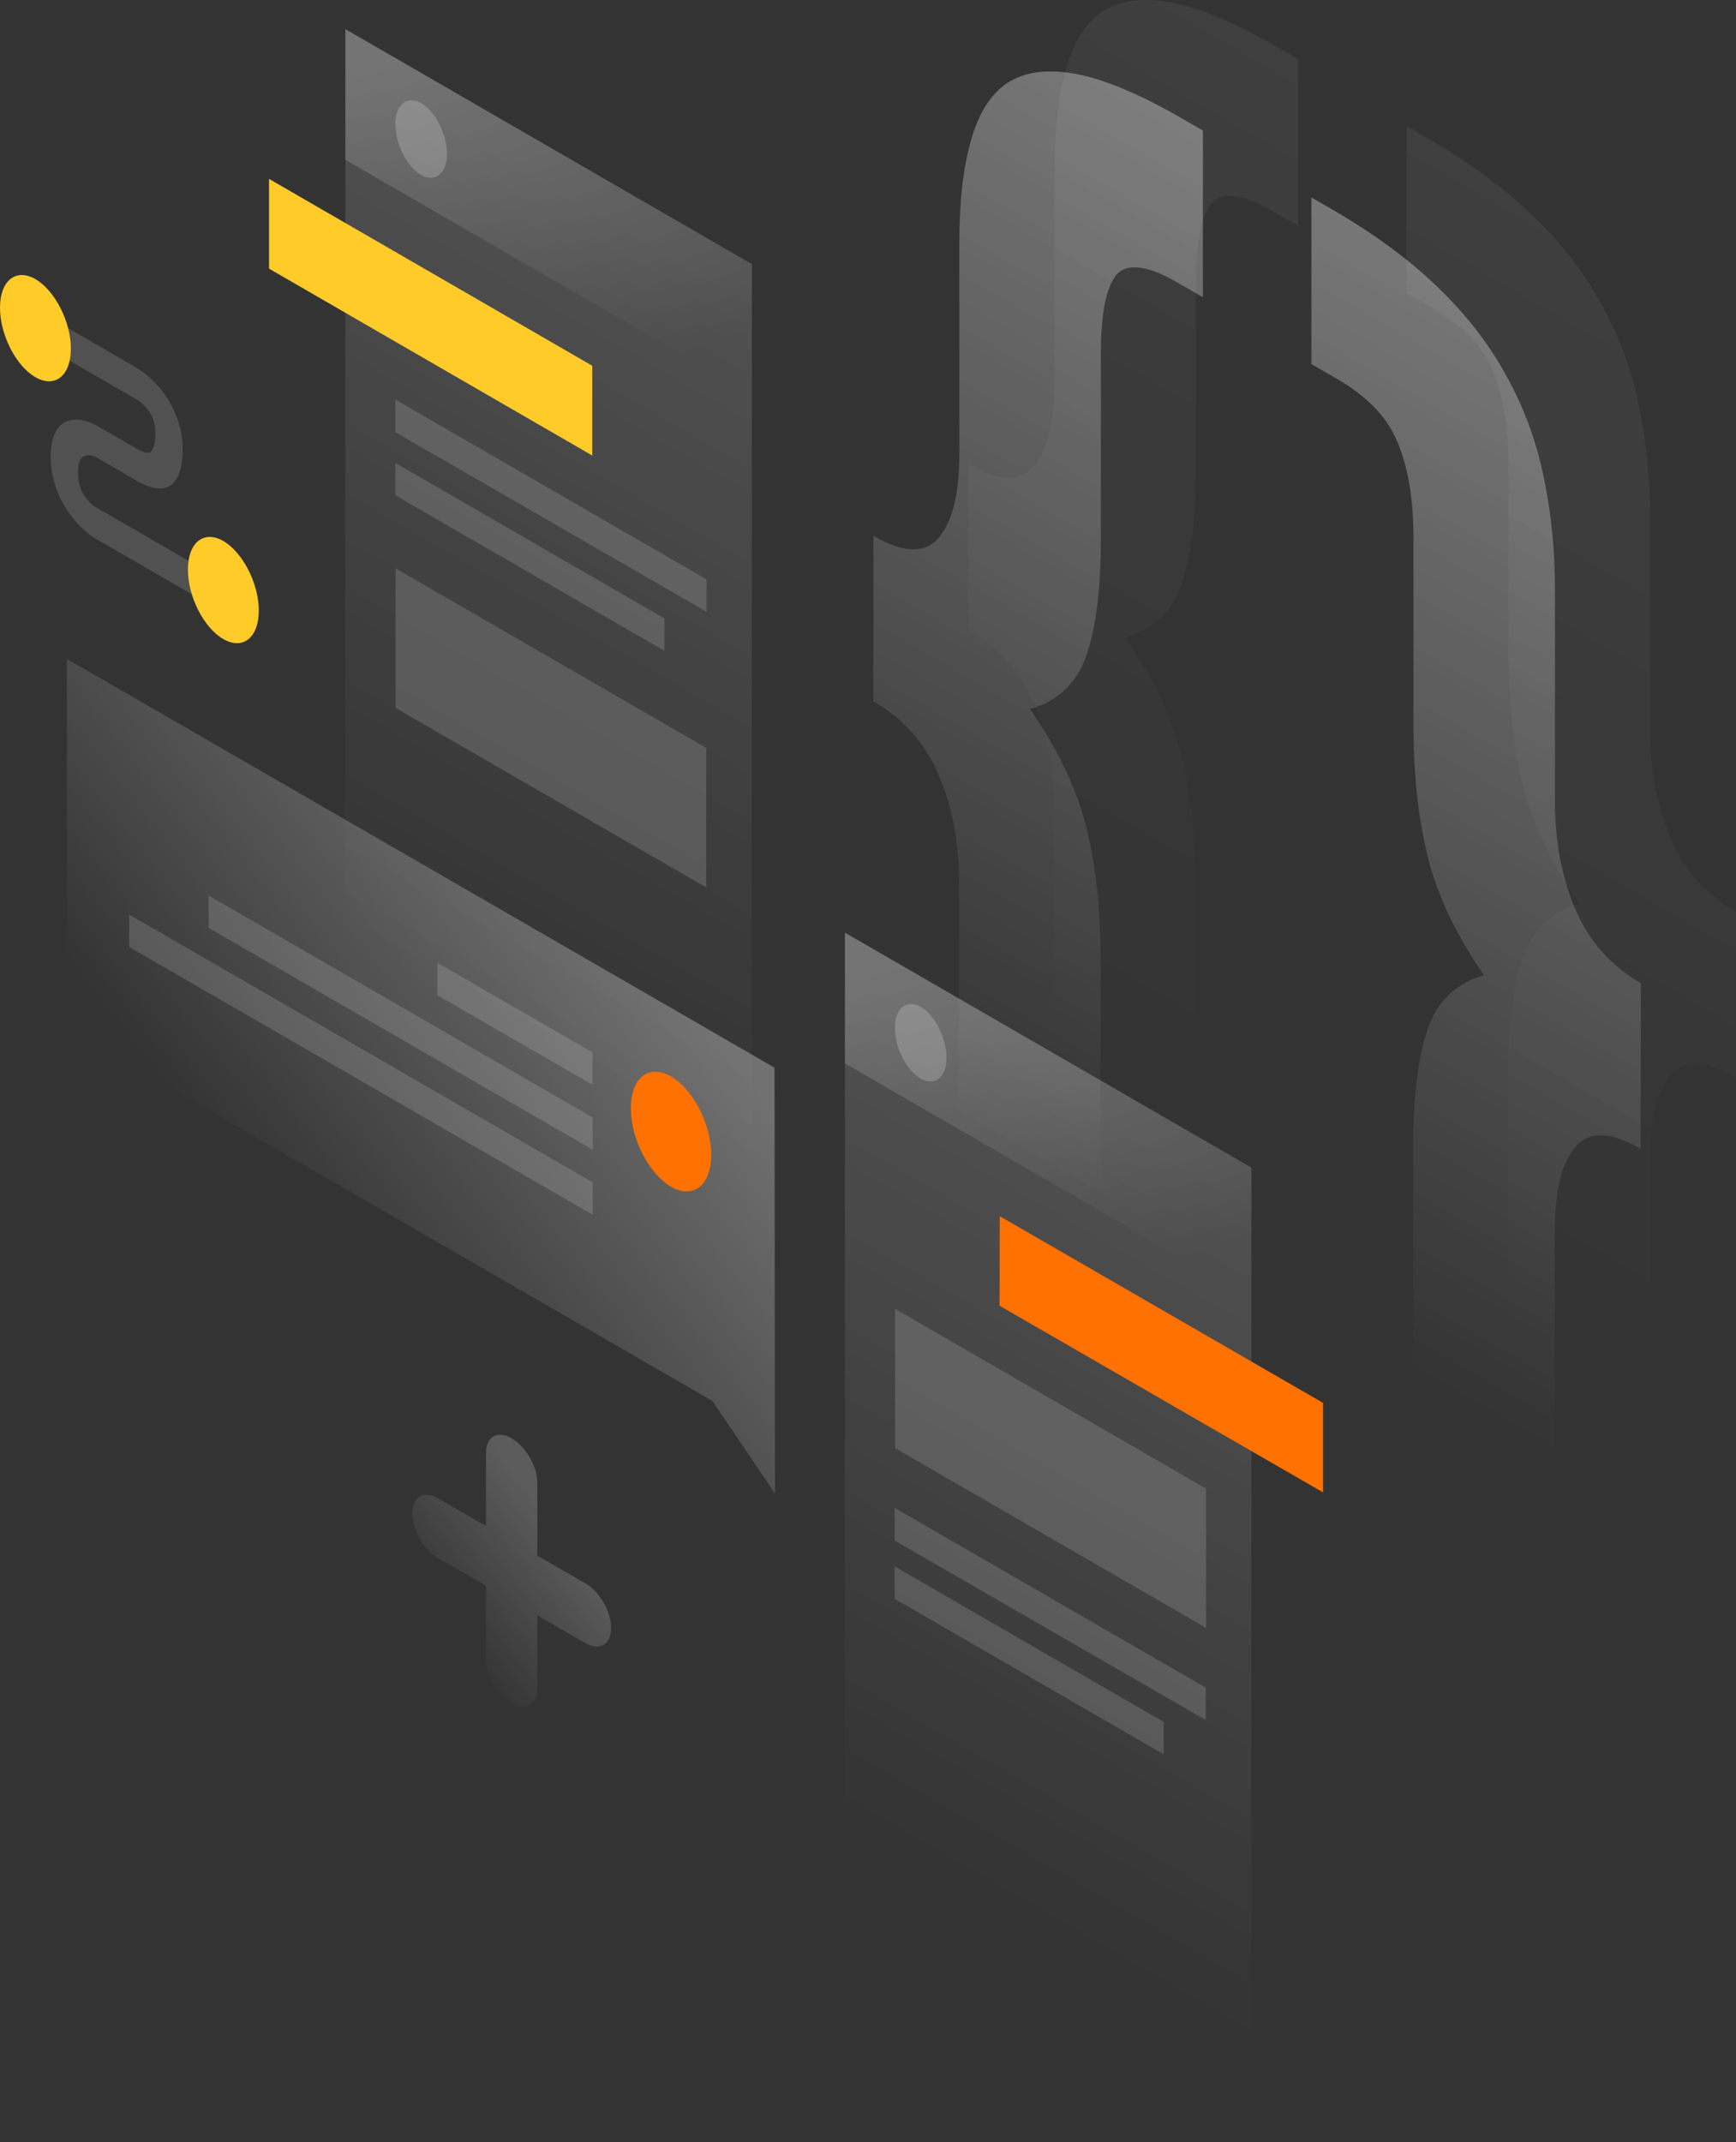 <svg width="291" height="359" viewBox="0 0 291 359" fill="none" xmlns="http://www.w3.org/2000/svg">
<rect x="0" y="0" width="291" height="359" fill="#333333" stroke="none"/>
<path opacity="0.07" d="M290.96 180.565C285.896 177.612 282.227 177.532 279.955 180.325C277.682 183.079 276.565 187.747 276.565 194.331V229.802C276.565 236.545 275.927 242.131 274.691 246.56C273.455 251.149 271.342 254.421 268.431 256.336C265.6 258.291 261.772 258.81 256.907 257.892C252.162 257.014 246.221 254.54 239.124 250.431L235.734 248.476V220.545L239.961 222.979C245.025 225.932 248.414 226.291 250.129 224.136C251.923 222.061 252.84 217.712 252.84 211.129V179.887C252.84 171.747 253.638 165.323 255.233 160.575C256.828 155.827 259.978 152.834 264.723 151.477C259.978 144.654 256.828 137.991 255.233 131.447C253.638 124.904 252.88 117.562 252.88 109.422V78.18C252.88 71.597 251.963 66.25 250.169 62.06C248.494 57.95 245.105 54.439 240.001 51.487L235.774 49.053V21.122L239.164 23.077C246.261 27.187 252.202 31.536 256.947 36.165C261.812 40.833 265.64 45.821 268.471 51.048C271.422 56.355 273.495 62.02 274.731 68.045C275.967 73.911 276.605 80.255 276.605 86.958V122.43C276.605 129.013 277.722 134.998 279.994 140.345C282.267 145.732 285.936 149.881 291 152.794L290.96 180.565Z" fill="url(#paint0_linear_11843_41781)"/>
<path opacity="0.07" d="M162.366 77.821C167.43 80.773 171.098 80.853 173.371 78.06C175.644 75.307 176.761 70.639 176.761 64.055V28.584C176.761 21.84 177.399 16.254 178.635 11.825C179.871 7.237 181.904 3.925 184.735 1.97C187.686 0.055 191.514 -0.464 196.259 0.414C201.123 1.332 207.105 3.845 214.202 7.955L217.591 9.91V37.84L213.365 35.407C208.301 32.454 204.832 32.055 203.037 34.13C201.363 36.284 200.485 40.634 200.485 47.217V78.459C200.485 86.599 199.688 93.023 198.093 97.771C196.498 102.479 193.348 105.512 188.603 106.868C193.348 113.691 196.498 120.355 198.093 126.899C199.688 133.442 200.446 140.784 200.446 148.924V180.166C200.446 186.749 201.283 192.096 202.998 196.206C204.792 200.395 208.261 203.947 213.325 206.859L217.552 209.293V237.224L214.162 235.268C207.065 231.159 201.084 226.77 196.219 222.101C191.474 217.473 187.646 212.525 184.695 207.218C181.864 201.991 179.831 196.365 178.595 190.3C177.359 184.435 176.721 178.091 176.721 171.388V135.916C176.721 129.332 175.604 123.347 173.331 118.001C171.059 112.614 167.39 108.464 162.326 105.552L162.366 77.821Z" fill="url(#paint1_linear_11843_41781)"/>
<path opacity="0.4" d="M275.011 192.535C269.947 189.582 266.278 189.502 264.005 192.295C261.733 195.049 260.616 199.717 260.616 206.301V241.772C260.616 248.515 259.978 254.101 258.742 258.53C257.506 263.119 255.393 266.391 252.482 268.306C249.651 270.261 245.823 270.78 240.958 269.862C236.213 268.984 230.272 266.51 223.174 262.401L219.785 260.446V232.515L224.012 234.949C229.076 237.902 232.465 238.261 234.18 236.106C235.974 234.031 236.891 229.682 236.891 223.099V191.857C236.891 183.717 237.689 177.293 239.284 172.545C240.878 167.797 244.029 164.804 248.774 163.447C244.029 156.624 240.878 149.961 239.284 143.417C237.689 136.874 236.931 129.532 236.931 121.392V90.15C236.931 83.567 236.014 78.22 234.22 74.03C232.545 69.921 229.156 66.409 224.052 63.457L219.825 61.023V33.092L223.214 35.047C230.312 39.157 236.253 43.506 240.998 48.135C245.863 52.803 249.691 57.791 252.522 63.018C255.472 68.325 257.546 73.99 258.782 80.015C260.018 85.881 260.656 92.225 260.656 98.928V134.4C260.656 140.983 261.772 146.968 264.045 152.315C266.318 157.702 269.986 161.851 275.05 164.764L275.011 192.535Z" fill="url(#paint2_linear_11843_41781)"/>
<path opacity="0.4" d="M146.417 89.791C151.481 92.744 155.149 92.823 157.422 90.031C159.695 87.277 160.811 82.609 160.811 76.025V40.554C160.811 33.811 161.449 28.225 162.685 23.796C163.921 19.207 165.955 15.895 168.786 13.94C171.737 12.025 175.565 11.506 180.31 12.384C185.174 13.302 191.155 15.816 198.253 19.925L201.642 21.88V49.811L197.416 47.377C192.352 44.424 188.883 44.025 187.088 46.1C185.414 48.255 184.536 52.604 184.536 59.187V90.43C184.536 98.569 183.739 104.993 182.144 109.741C180.549 114.45 177.399 117.482 172.654 118.839C177.399 125.662 180.549 132.325 182.144 138.869C183.739 145.412 184.496 152.754 184.496 160.894V192.136C184.496 198.72 185.334 204.066 187.048 208.176C188.843 212.366 192.312 215.917 197.376 218.83L201.602 221.263V249.194L198.213 247.239C191.115 243.129 185.134 238.74 180.27 234.072C175.525 229.443 171.697 224.495 168.746 219.189C165.915 213.962 163.882 208.336 162.646 202.271C161.409 196.405 160.771 190.061 160.771 183.358V147.886C160.771 141.303 159.655 135.318 157.382 129.971C155.109 124.584 151.441 120.435 146.377 117.522L146.417 89.791Z" fill="url(#paint3_linear_11843_41781)"/>
<path opacity="0.15" d="M57.895 4.883L126.04 44.265L126 207.578L57.855 168.196L57.895 4.883Z" fill="url(#paint4_linear_11843_41781)"/>
<path d="M45.098 29.98L99.286 61.302V76.345L45.098 45.023V29.98Z" fill="#FFCB29"/>
<path opacity="0.15" d="M66.311 95.257L118.386 125.342V148.724L66.311 118.639V95.257Z" fill="white"/>
<path opacity="0.15" d="M66.272 66.968L118.427 97.093V102.519L66.272 72.434V66.968Z" fill="white"/>
<path opacity="0.15" d="M66.272 77.582L111.369 103.637V109.063L66.272 83.008V77.582Z" fill="white"/>
<path opacity="0.2" d="M57.897 4.883L126.041 44.265V66.17L57.897 26.788V4.883Z" fill="url(#paint5_linear_11843_41781)"/>
<path opacity="0.2" d="M74.924 25.791C74.924 29.102 72.97 30.659 70.578 29.302C68.185 27.905 66.272 24.115 66.272 20.803C66.272 17.491 68.225 15.935 70.618 17.292C72.97 18.688 74.924 22.479 74.924 25.791Z" fill="white"/>
<path opacity="0.15" d="M141.632 156.305L209.776 195.687L209.736 359L141.592 319.618L141.632 156.305Z" fill="url(#paint6_linear_11843_41781)"/>
<path d="M167.591 203.827L221.779 235.109V250.111L167.551 218.829L167.591 203.827Z" fill="#FF7100"/>
<path opacity="0.15" d="M150.047 219.348L202.162 249.473V272.815L150.047 242.69V219.348Z" fill="white"/>
<path opacity="0.15" d="M149.967 252.705L202.122 282.83V288.256L149.967 258.171V252.705Z" fill="white"/>
<path opacity="0.15" d="M149.967 262.521L195.064 288.576V294.002L149.967 267.947V262.521Z" fill="white"/>
<path opacity="0.2" d="M141.633 156.305L209.777 195.687V217.592L141.633 178.211V156.305Z" fill="url(#paint7_linear_11843_41781)"/>
<path opacity="0.2" d="M158.66 177.253C158.66 180.565 156.707 182.121 154.314 180.764C151.922 179.368 150.008 175.577 150.008 172.266C150.008 168.954 151.962 167.398 154.354 168.754C156.707 170.111 158.66 173.941 158.66 177.253Z" fill="white"/>
<path opacity="0.3" d="M129.828 178.929L11.203 110.42L11.243 172.305L119.421 234.79L129.908 250.311L129.828 178.929Z" fill="url(#paint8_linear_11843_41781)"/>
<path opacity="0.15" d="M99.328 176.375L73.33 161.373V166.799L99.328 181.802V176.375Z" fill="white"/>
<path opacity="0.15" d="M99.327 187.268L34.971 150.081V155.507L99.367 192.695L99.327 187.268Z" fill="white"/>
<path opacity="0.15" d="M99.367 198.161L21.652 153.273V158.699L99.367 203.587V198.161Z" fill="white"/>
<path d="M105.744 185.752C105.744 190.859 108.775 196.724 112.483 198.879C116.191 201.034 119.222 198.64 119.222 193.532C119.222 188.425 116.191 182.56 112.483 180.405C108.735 178.25 105.744 180.644 105.744 185.752Z" fill="#FF7100"/>
<path opacity="0.15" d="M22.927 66.968L7.217 57.871V52.564L22.927 61.661C24.203 62.419 26.077 63.896 27.672 66.21C29.387 68.684 30.623 71.796 30.623 75.188C30.623 78.938 29.666 81.053 27.872 81.691C26.157 82.25 24.163 81.292 22.927 80.574L16.468 76.823L16.428 76.784C15.869 76.464 14.992 76.145 14.314 76.345C13.756 76.504 13.078 77.103 13.078 79.178C13.078 81.252 13.716 82.529 14.274 83.287C14.952 84.245 15.83 84.923 16.388 85.203L16.468 85.243L36.245 96.654V101.961L16.587 90.589C15.232 89.871 13.278 88.395 11.603 86.04C9.769 83.447 8.493 80.175 8.493 76.504C8.493 72.873 9.769 70.998 11.563 70.479C13.238 70.001 15.192 70.719 16.547 71.517L22.967 75.228C23.884 75.746 24.602 75.986 25.04 75.826C25.399 75.706 26.037 75.188 26.037 72.514C26.037 70.759 25.479 69.641 24.921 68.843C24.283 67.966 23.445 67.247 22.927 66.968Z" fill="white"/>
<path d="M11.882 58.429C11.882 62.978 9.211 65.093 5.941 63.217C2.672 61.342 0 56.115 0 51.566C0 47.018 2.672 44.903 5.941 46.778C9.211 48.694 11.882 53.92 11.882 58.429Z" fill="#FFCB29"/>
<path d="M43.382 102.32C43.382 106.868 40.711 108.983 37.441 107.108C34.172 105.233 31.5 100.006 31.5 95.457C31.5 90.908 34.172 88.793 37.441 90.669C40.711 92.584 43.382 97.811 43.382 102.32Z" fill="#FFCB29"/>
<path opacity="0.2" d="M85.769 241.054C88.161 242.45 90.075 245.762 90.075 248.555V260.725L98.13 265.353C100.522 266.75 102.436 270.062 102.436 272.855C102.436 275.608 100.482 276.725 98.13 275.368L90.075 270.74V282.91C90.075 285.663 88.121 286.78 85.769 285.423C83.376 284.027 81.463 280.715 81.463 277.922V265.752L73.408 261.124C71.016 259.727 69.102 256.416 69.102 253.623C69.102 250.869 71.055 249.752 73.408 251.109L81.463 255.737V243.568C81.463 240.775 83.376 239.657 85.769 241.054Z" fill="url(#paint9_linear_11843_41781)"/>
<defs>
<linearGradient id="paint0_linear_11843_41781" x1="316.046" y1="29.19" x2="217.606" y2="199.687" gradientUnits="userSpaceOnUse">
<stop stop-color="white"/>
<stop offset="1" stop-color="white" stop-opacity="0"/>
</linearGradient>
<linearGradient id="paint1_linear_11843_41781" x1="268.76" y1="1.151" x2="170.32" y2="171.648" gradientUnits="userSpaceOnUse">
<stop stop-color="white"/>
<stop offset="1" stop-color="white" stop-opacity="0"/>
</linearGradient>
<linearGradient id="paint2_linear_11843_41781" x1="300.097" y1="41.16" x2="201.657" y2="211.657" gradientUnits="userSpaceOnUse">
<stop stop-color="white"/>
<stop offset="1" stop-color="white" stop-opacity="0"/>
</linearGradient>
<linearGradient id="paint3_linear_11843_41781" x1="252.811" y1="13.121" x2="154.371" y2="183.618" gradientUnits="userSpaceOnUse">
<stop stop-color="white"/>
<stop offset="1" stop-color="white" stop-opacity="0"/>
</linearGradient>
<linearGradient id="paint4_linear_11843_41781" x1="127.276" y1="44.964" x2="62.11" y2="157.791" gradientUnits="userSpaceOnUse">
<stop stop-color="white"/>
<stop offset="1" stop-color="white" stop-opacity="0"/>
</linearGradient>
<linearGradient id="paint5_linear_11843_41781" x1="81.277" y1="5.216" x2="102.041" y2="64.052" gradientUnits="userSpaceOnUse">
<stop stop-color="white"/>
<stop offset="1" stop-color="white" stop-opacity="0"/>
</linearGradient>
<linearGradient id="paint6_linear_11843_41781" x1="211.01" y1="196.397" x2="145.843" y2="309.223" gradientUnits="userSpaceOnUse">
<stop stop-color="white"/>
<stop offset="1" stop-color="white" stop-opacity="0"/>
</linearGradient>
<linearGradient id="paint7_linear_11843_41781" x1="165.01" y1="156.649" x2="185.775" y2="215.484" gradientUnits="userSpaceOnUse">
<stop stop-color="white"/>
<stop offset="1" stop-color="white" stop-opacity="0"/>
</linearGradient>
<linearGradient id="paint8_linear_11843_41781" x1="103.963" y1="154.163" x2="42.665" y2="202.126" gradientUnits="userSpaceOnUse">
<stop stop-color="white"/>
<stop offset="1" stop-color="white" stop-opacity="0"/>
</linearGradient>
<linearGradient id="paint9_linear_11843_41781" x1="94.086" y1="256.6" x2="73.193" y2="273.067" gradientUnits="userSpaceOnUse">
<stop stop-color="white"/>
<stop offset="1" stop-color="white" stop-opacity="0"/>
</linearGradient>
</defs>
</svg>
